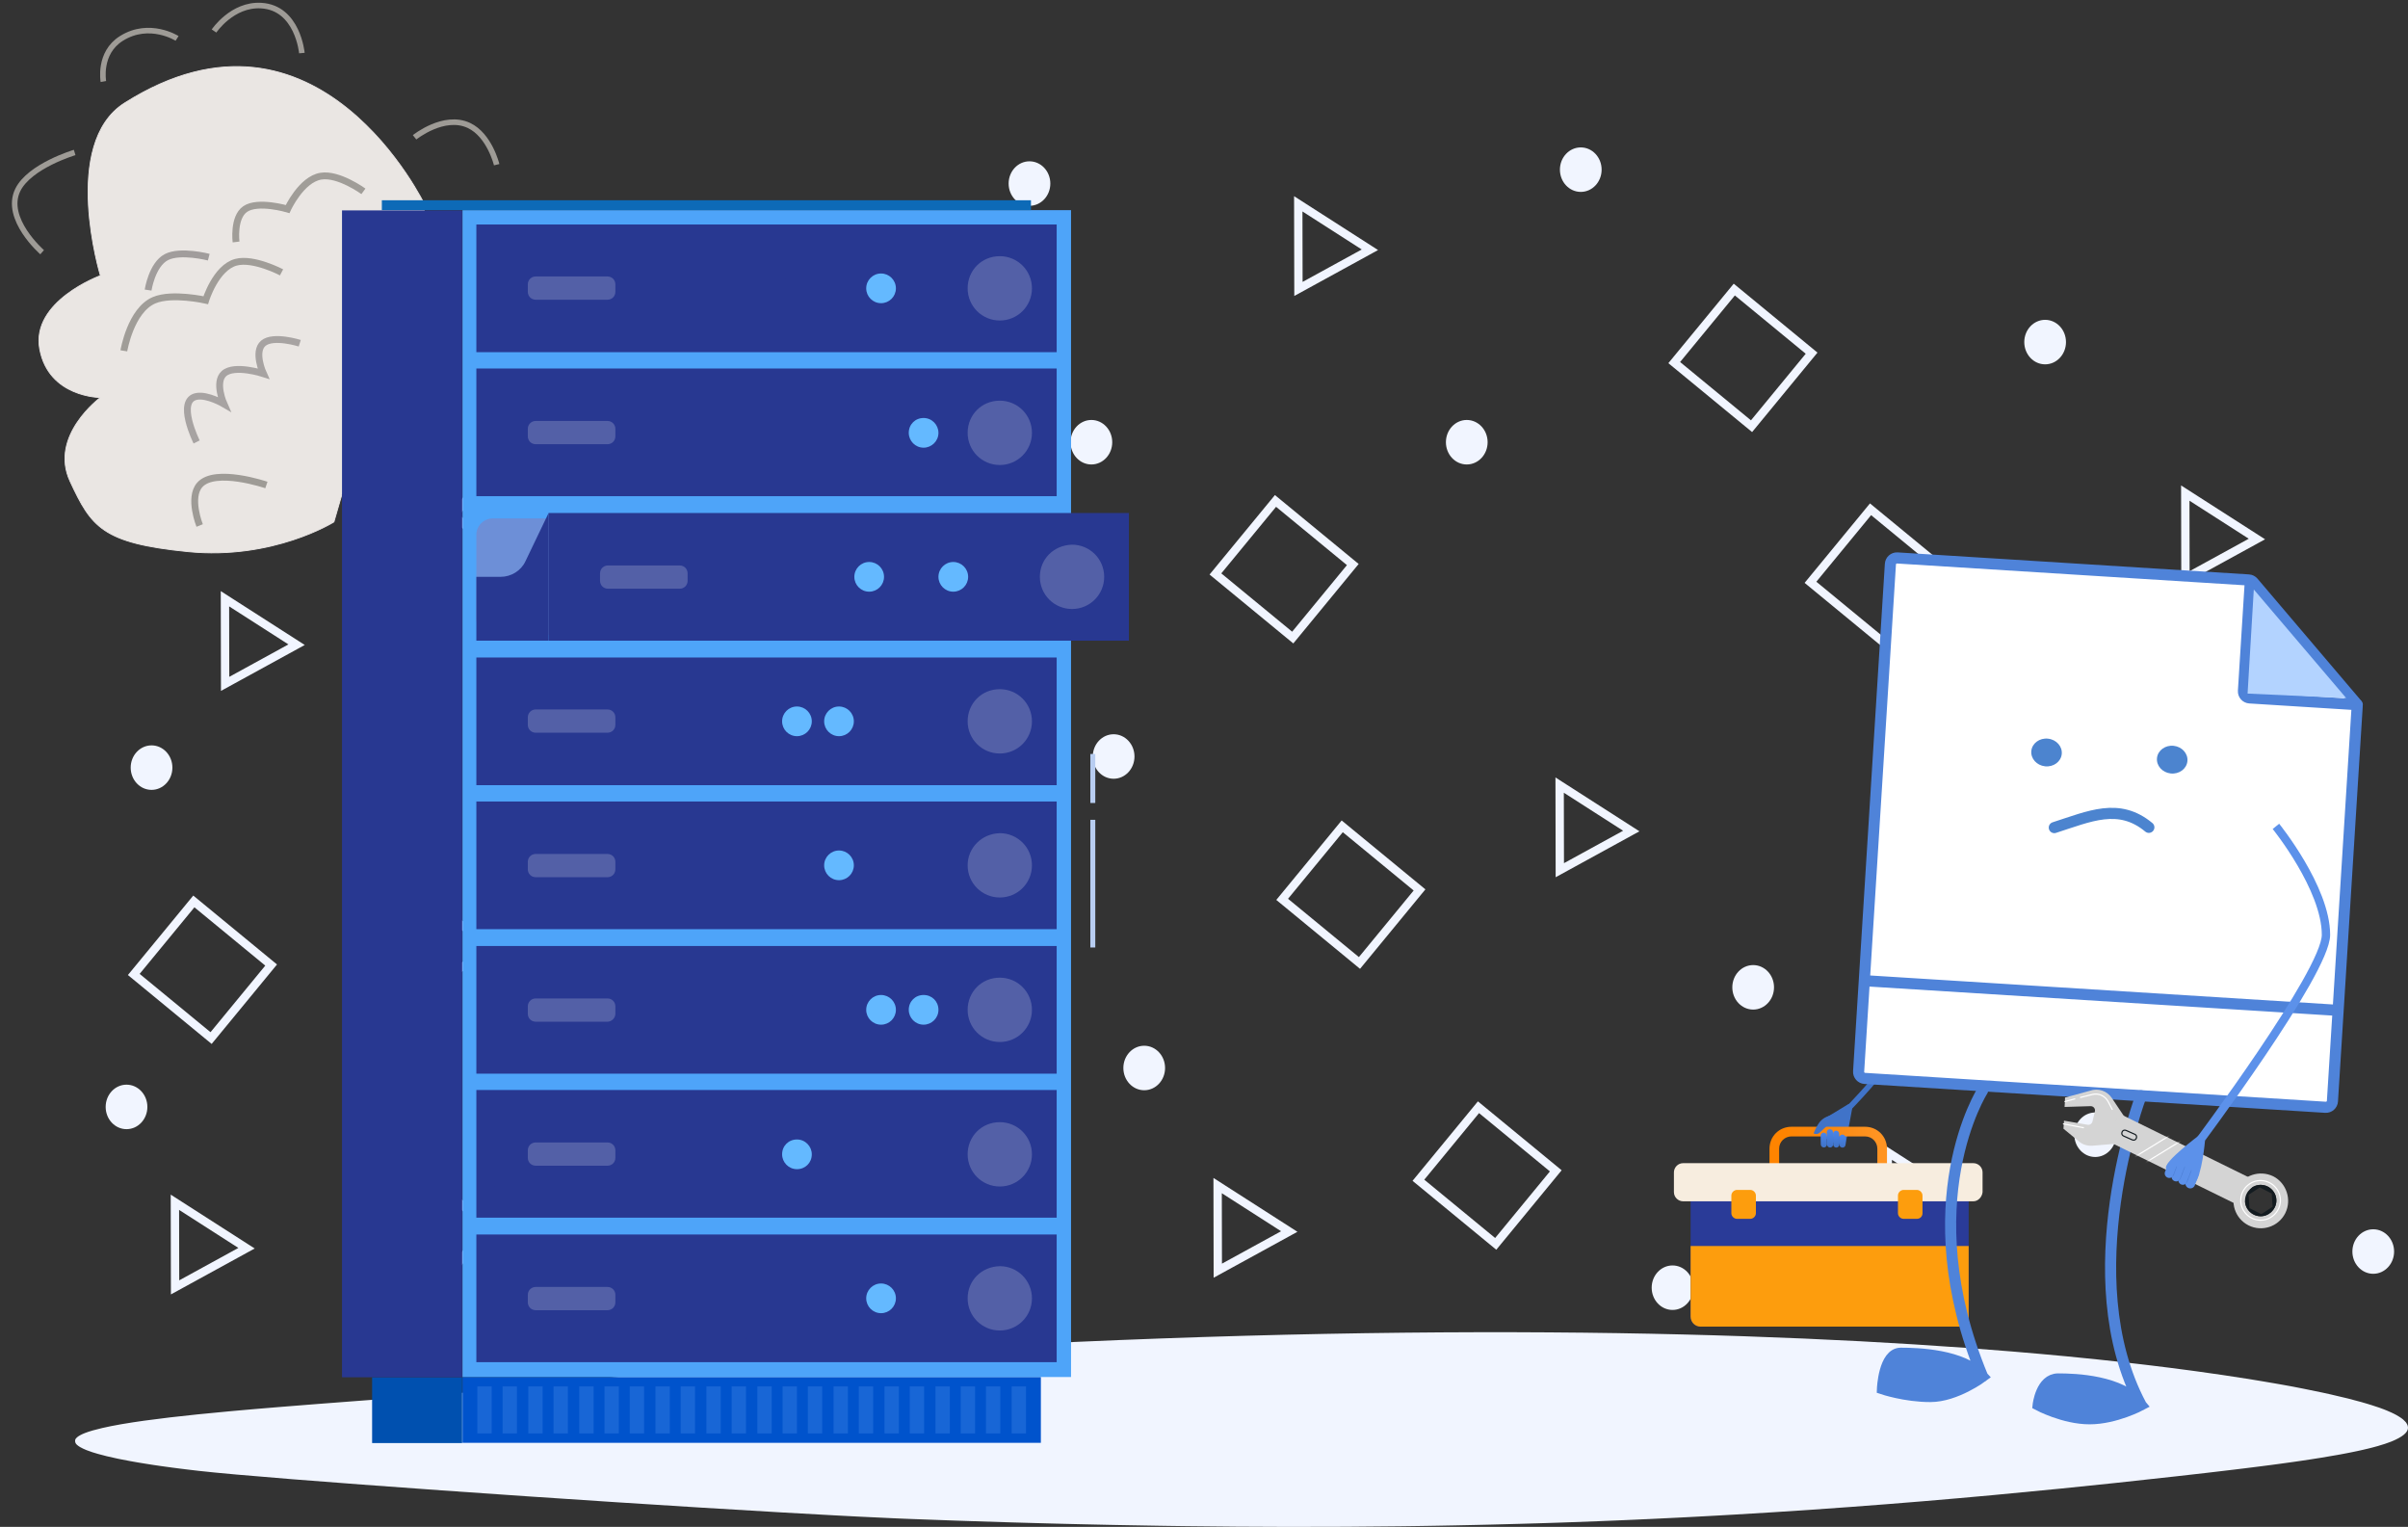 <svg width="866" height="549" viewBox="0 0 866 549" fill="none" xmlns="http://www.w3.org/2000/svg">
<rect x="0" y="0" width="866" height="549" fill="#333333" stroke="none"/>
<rect x="258.713" y="286.115" width="36" height="34" transform="rotate(39.445 258.713 286.115)" stroke="#F1F5FF" stroke-width="3"/>
<rect x="184.713" y="159.115" width="36" height="34" transform="rotate(39.445 184.713 159.115)" stroke="#F1F5FF" stroke-width="3"/>
<rect x="482.713" y="297.111" width="36" height="34" transform="rotate(39.445 482.713 297.111)" stroke="#F1F5FF" stroke-width="3"/>
<rect x="672.713" y="183.115" width="36" height="34" transform="rotate(39.445 672.713 183.115)" stroke="#F1F5FF" stroke-width="3"/>
<rect x="299.713" y="393.115" width="36" height="34" transform="rotate(39.445 299.713 393.115)" stroke="#F1F5FF" stroke-width="3"/>
<rect x="69.713" y="324.115" width="36" height="34" transform="rotate(39.445 69.713 324.115)" stroke="#F1F5FF" stroke-width="3"/>
<rect x="147.713" y="418.115" width="36" height="34" transform="rotate(39.445 147.713 418.115)" stroke="#F1F5FF" stroke-width="3"/>
<rect x="458.713" y="180.115" width="36" height="34" transform="rotate(39.445 458.713 180.115)" stroke="#F1F5FF" stroke-width="3"/>
<rect x="623.713" y="104.115" width="36" height="34" transform="rotate(39.445 623.713 104.115)" stroke="#F1F5FF" stroke-width="3"/>
<rect x="531.713" y="398.111" width="36" height="34" transform="rotate(39.445 531.713 398.111)" stroke="#F1F5FF" stroke-width="3"/>
<path d="M152.965 354.889L152.901 324.285L178.664 340.804L152.965 354.889Z" stroke="#F1F5FF" stroke-width="3"/>
<path d="M256.965 240.889L256.901 210.285L282.664 226.804L256.965 240.889Z" stroke="#F1F5FF" stroke-width="3"/>
<path d="M787.965 361.889L787.901 331.285L813.664 347.804L787.965 361.889Z" stroke="#F1F5FF" stroke-width="3"/>
<path d="M62.965 462.885L62.901 432.282L88.664 448.8L62.965 462.885Z" stroke="#F1F5FF" stroke-width="3"/>
<path d="M80.965 245.889L80.901 215.285L106.664 231.804L80.965 245.889Z" stroke="#F1F5FF" stroke-width="3"/>
<path d="M346.965 330.889L346.901 300.285L372.664 316.804L346.965 330.889Z" stroke="#F1F5FF" stroke-width="3"/>
<path d="M560.965 312.885L560.901 282.282L586.664 298.8L560.965 312.885Z" stroke="#F1F5FF" stroke-width="3"/>
<path d="M437.965 456.885L437.901 426.282L463.664 442.8L437.965 456.885Z" stroke="#F1F5FF" stroke-width="3"/>
<path d="M308.965 122.889L308.901 92.285L334.664 108.804L308.965 122.889Z" stroke="#F1F5FF" stroke-width="3"/>
<path d="M785.965 207.889L785.901 177.285L811.664 193.804L785.965 207.889Z" stroke="#F1F5FF" stroke-width="3"/>
<path d="M466.965 103.889L466.901 73.285L492.664 89.804L466.965 103.889Z" stroke="#F1F5FF" stroke-width="3"/>
<path d="M678.965 444.889L678.901 414.285L704.664 430.804L678.965 444.889Z" stroke="#F1F5FF" stroke-width="3"/>
<ellipse cx="214.5" cy="406.004" rx="7.5" ry="8" fill="#F1F5FF"/>
<ellipse cx="601.5" cy="463" rx="7.5" ry="8" fill="#F1F5FF"/>
<ellipse cx="185.5" cy="268.004" rx="7.5" ry="8" fill="#F1F5FF"/>
<ellipse cx="753.5" cy="234.004" rx="7.5" ry="8" fill="#F1F5FF"/>
<ellipse cx="527.5" cy="159.004" rx="7.5" ry="8" fill="#F1F5FF"/>
<ellipse cx="735.5" cy="123" rx="7.5" ry="8" fill="#F1F5FF"/>
<ellipse cx="853.5" cy="450" rx="7.5" ry="8" fill="#F1F5FF"/>
<ellipse cx="568.5" cy="61" rx="7.5" ry="8" fill="#F1F5FF"/>
<ellipse cx="411.5" cy="384.004" rx="7.5" ry="8" fill="#F1F5FF"/>
<ellipse cx="630.5" cy="355" rx="7.5" ry="8" fill="#F1F5FF"/>
<path d="M377.736 66C377.736 70.418 374.378 74 370.236 74C366.094 74 362.736 70.418 362.736 66C362.736 61.582 366.094 58 370.236 58C374.378 58 377.736 61.582 377.736 66Z" fill="#F1F5FF"/>
<ellipse cx="828.5" cy="273.004" rx="7.5" ry="8" fill="#F1F5FF"/>
<ellipse cx="400.5" cy="272.004" rx="7.5" ry="8" fill="#F1F5FF"/>
<ellipse cx="250.5" cy="483.004" rx="7.5" ry="8" fill="#F1F5FF"/>
<ellipse cx="753.5" cy="408.004" rx="7.5" ry="8" fill="#F1F5FF"/>
<ellipse cx="392.5" cy="159.004" rx="7.5" ry="8" fill="#F1F5FF"/>
<ellipse cx="54.5" cy="276.004" rx="7.5" ry="8" fill="#F1F5FF"/>
<ellipse cx="45.5" cy="398" rx="7.5" ry="8" fill="#F1F5FF"/>
<ellipse cx="229.5" cy="135.004" rx="7.5" ry="8" fill="#F1F5FF"/>
<path d="M865.998 513.299C866.065 514.996 864.038 516.687 859.961 518.337C858.601 518.878 856.97 519.418 855.102 519.949C854.558 520.101 854.014 520.253 853.434 520.403C852.963 520.527 852.473 520.651 851.984 520.773L851.567 520.874C851.041 521.001 850.515 521.128 849.953 521.254L849.681 521.316C849.137 521.44 848.575 521.564 848.013 521.686L847.252 521.847C846.744 521.956 846.218 522.064 845.674 522.172C845.13 522.28 844.532 522.4 843.952 522.513C843.734 522.554 843.535 522.595 843.317 522.634L841.776 522.926L840.525 523.15C838.604 523.497 836.591 523.839 834.488 524.176C833.636 524.314 832.766 524.452 831.877 524.588C831.678 524.622 831.46 524.656 831.243 524.689C830.227 524.845 829.194 525.001 828.142 525.156C827.29 525.282 826.438 525.407 825.55 525.533L823.247 525.86L822.74 525.929C821.942 526.042 821.108 526.156 820.292 526.269C819.277 526.409 818.243 526.545 817.21 526.683C816.992 526.711 816.793 526.739 816.575 526.766C815.397 526.923 814.182 527.079 812.949 527.233C812.224 527.325 811.499 527.41 810.755 527.509C809.45 527.677 808.108 527.843 806.749 528.01C805.389 528.176 804.156 528.326 802.832 528.484L802.397 528.535C801.092 528.692 799.786 528.848 798.445 529.004C798.064 529.051 797.647 529.099 797.248 529.145C796.034 529.288 794.801 529.432 793.622 529.573C790.069 529.984 786.485 530.391 782.871 530.794C775.522 531.619 768.022 532.438 760.371 533.251C754.007 533.923 747.553 534.592 740.972 535.248C709.389 538.413 675.195 541.365 638.01 543.718C633.387 544.01 628.727 544.294 624.013 544.565L618.846 544.86L617.958 544.91C616.145 545.009 614.332 545.106 612.609 545.202C610.887 545.297 608.983 545.398 607.17 545.492L604.668 545.619C601.042 545.803 597.416 545.98 593.79 546.15C591.814 546.242 589.837 546.327 587.843 546.417C585.849 546.507 584.217 546.578 582.313 546.656L580.047 546.75C578.361 546.82 576.657 546.888 574.953 546.955C571.665 547.085 568.353 547.208 565.017 547.324L561.173 547.459L558.998 547.531L555.372 547.646L552.253 547.744H552.145C550.102 547.806 548.053 547.865 545.998 547.921C542.753 548.013 539.508 548.098 536.244 548.179C534.087 548.232 531.929 548.281 529.754 548.329C527.578 548.377 525.656 548.418 523.589 548.46L523.1 548.469C520.96 548.511 518.803 548.552 516.645 548.589L513.346 548.644L510.01 548.695C509.013 548.711 507.997 548.725 507 548.738L503.374 548.787C490.525 548.946 477.58 549.018 464.63 549.001H462.309C450.576 548.979 438.864 548.893 427.227 548.745L424.67 548.711L420.265 548.651L416.838 548.598C411.997 548.524 407.193 548.439 402.334 548.343C401.264 548.324 400.212 548.303 399.161 548.28C395.934 548.214 392.688 548.144 389.479 548.069C387.322 548.02 385.182 547.968 383.043 547.915L379.834 547.834L376.625 547.751C372.364 547.639 368.122 547.519 363.934 547.397C359.026 547.252 354.143 547.098 349.284 546.935L343.99 546.758C338.551 546.569 333.112 546.369 327.673 546.162L324.718 546.046L322.343 545.945L320.747 545.874C317.23 545.718 313.495 545.536 309.289 545.331L307.186 545.225C304.666 545.096 302.037 544.959 299.335 544.814C293.661 544.51 287.587 544.174 281.205 543.808C208.684 539.644 97.618 531.829 71.546 528.866C70.223 528.715 68.935 528.563 67.648 528.409C66.651 528.289 65.654 528.167 64.693 528.043C63.732 527.919 62.88 527.82 62.082 527.705C61.284 527.59 60.577 527.505 59.852 527.403C59.127 527.3 58.474 527.214 57.803 527.118L57.658 527.097C56.843 526.978 56.027 526.86 55.229 526.743C54.431 526.626 53.706 526.513 52.981 526.389C52.618 526.334 52.274 526.278 51.929 526.221C51.119 526.09 50.322 525.959 49.536 525.828C48.702 525.683 47.868 525.538 47.052 525.392C45.638 525.135 44.278 524.877 43.009 524.615L42.03 524.412C39.464 523.876 37.2 523.328 35.249 522.768C34.542 522.574 33.908 522.377 33.291 522.181C32.512 521.928 31.805 521.673 31.152 521.418C31.025 521.367 30.898 521.318 30.789 521.266C30.463 521.134 30.155 520.999 29.883 520.865C29.466 520.677 29.103 520.49 28.795 520.301C28.795 520.255 28.632 520.209 28.577 520.163C28.414 520.065 28.269 519.968 28.142 519.869C28.015 519.77 27.834 519.634 27.707 519.515C27.707 519.474 27.616 519.436 27.58 519.397C27.471 519.296 27.399 519.195 27.308 519.096C27.318 519.088 27.318 519.079 27.308 519.071C27.218 518.951 27.145 518.832 27.109 518.717C27.1 518.706 27.1 518.695 27.109 518.684C27.109 518.559 27.073 518.433 27 518.307C27 518.001 27 517.697 27.199 517.392C27.199 517.272 27.363 517.152 27.471 517.039C27.689 516.802 27.979 516.565 28.342 516.331C28.523 516.211 28.722 516.09 28.958 515.977C29.393 515.741 29.919 515.503 30.535 515.261C32.136 514.642 34.227 514.035 36.79 513.448C38.707 513.003 40.88 512.57 43.299 512.149C43.48 512.114 43.698 512.077 43.916 512.041C53.688 510.363 66.977 508.873 81.989 507.493L84.564 507.258L86.848 507.057C88.661 506.903 90.311 506.752 92.07 506.6L92.396 506.572C95.2 506.336 98.047 506.1 100.935 505.864C105.377 505.502 109.892 505.146 114.443 504.792L114.896 504.757C118.794 504.456 122.728 504.157 126.644 503.86L132.555 503.414C136.743 503.099 140.931 502.785 145.046 502.47L149.833 502.104C151.646 501.969 153.314 501.835 155.036 501.7C170.489 500.476 184.952 499.137 198.295 497.695C200.809 497.426 203.311 497.156 205.801 496.883C206.98 496.753 208.158 496.623 209.318 496.492C225.871 494.653 241.264 492.792 258.397 491.035C262.483 490.617 266.665 490.204 270.943 489.797C274.569 489.459 278.196 489.127 282.075 488.801C286.336 488.407 290.742 488.033 295.401 487.68C301.837 487.191 308.618 486.723 315.87 486.275C317.683 486.164 319.496 486.056 321.182 485.95C501.96 474.982 635.018 478.566 723.784 485.95C730.517 486.513 736.995 487.09 743.22 487.68C746.991 488.033 750.635 488.403 754.098 488.775C754.497 488.814 754.86 488.854 755.24 488.897C757.73 489.155 760.148 489.415 762.492 489.677L764.577 489.91C765.611 490.027 766.644 490.144 767.66 490.264C768.675 490.384 770.143 490.552 771.376 490.697L773.679 490.973C778.628 491.568 783.342 492.171 787.839 492.778C788.745 492.898 789.652 493.02 790.522 493.142C796.722 493.991 802.488 494.849 807.836 495.702L810.103 496.066C810.864 496.184 811.607 496.306 812.333 496.432L814.49 496.795C815.215 496.917 815.922 497.037 816.611 497.158L818.678 497.511C819.385 497.632 820.056 497.752 820.691 497.865L822.667 498.219C823.32 498.337 823.954 498.458 824.589 498.573L826.402 498.927L828.215 499.28C830.632 499.752 832.886 500.213 834.977 500.664C836.029 500.894 837.081 501.122 838.078 501.346C842.592 502.358 846.454 503.326 849.609 504.226C849.617 504.23 849.617 504.235 849.609 504.239C849.917 504.325 850.207 504.416 850.497 504.495C850.787 504.575 851.095 504.672 851.385 504.757C851.675 504.842 851.839 504.89 852.038 504.957C852.365 505.056 852.691 505.155 852.999 505.256C853.307 505.357 853.67 505.472 853.978 505.579C854.576 505.778 855.156 505.976 855.791 506.176C856.262 506.344 856.716 506.512 857.151 506.682C857.151 506.713 857.332 506.743 857.405 506.775C857.477 506.807 857.532 506.828 857.604 506.855C857.858 506.954 858.112 507.053 858.347 507.154C859 507.417 859.599 507.685 860.161 507.948C860.469 508.093 860.777 508.236 861.049 508.381L861.212 508.463C861.49 508.598 861.744 508.735 861.974 508.871C862.3 509.048 862.608 509.238 862.88 509.42C863.116 509.558 863.315 509.698 863.515 509.837C863.515 509.857 863.515 509.878 863.605 509.899C863.732 509.991 863.859 510.076 863.968 510.179C864.077 510.281 864.167 510.334 864.258 510.41C864.584 510.692 864.874 510.971 865.11 511.252L865.273 511.443L865.491 511.764C865.491 511.882 865.636 512.001 865.69 512.117C865.69 512.209 865.781 512.294 865.817 512.392C865.817 512.526 865.908 512.662 865.926 512.797C865.944 512.931 865.998 513.142 865.998 513.299Z" fill="#F1F5FF"/>
<path d="M656 402.625L664.861 397.249L666.002 397.625L663.502 411.125C663.502 411.125 653.002 411.631 656 402.625Z" fill="#4073C8" stroke="#4073C8" stroke-width="0.558"/>
<path d="M670.744 435.093H644.256C639.841 435.093 636.372 431.624 636.372 427.209V413.019C636.372 408.604 639.841 405.135 644.256 405.135H670.744C675.159 405.135 678.628 408.604 678.628 413.019V427.367C678.628 431.624 675.159 435.093 670.744 435.093ZM644.256 408.604C641.891 408.604 639.841 410.496 639.841 413.019V427.367C639.841 429.732 641.733 431.782 644.256 431.782H670.744C673.109 431.782 675.159 429.89 675.159 427.367V413.019C675.159 410.654 673.267 408.604 670.744 408.604H644.256Z" fill="url(#paint0_linear_27_754)"/>
<path d="M708 428.004V473.392C708 475.433 706.42 477.004 704.367 477.004H611.633C609.58 477.004 608 475.433 608 473.392V428.004H708Z" fill="#2A3B98"/>
<path d="M609 432.128L707 432.127" stroke="#2A3B98" stroke-width="0.5" stroke-miterlimit="10" stroke-linecap="round"/>
<path d="M709.689 431.939H605.311C603.577 431.939 602 430.52 602 428.628V421.533C602 419.799 603.419 418.222 605.311 418.222H709.689C711.423 418.222 713 419.641 713 421.533V428.628C712.842 430.363 711.423 431.939 709.689 431.939Z" fill="#F7EDDF"/>
<path d="M629.435 438.246H624.705C623.601 438.246 622.655 437.3 622.655 436.196V429.89C622.655 428.786 623.601 427.84 624.705 427.84H629.435C630.539 427.84 631.485 428.786 631.485 429.89V436.196C631.485 437.3 630.539 438.246 629.435 438.246Z" fill="#FD9D0D"/>
<path d="M689.35 438.246H684.62C683.516 438.246 682.57 437.3 682.57 436.196V429.89C682.57 428.786 683.516 427.84 684.62 427.84H689.35C690.453 427.84 691.399 428.786 691.399 429.89V436.196C691.399 437.3 690.611 438.246 689.35 438.246Z" fill="#FD9D0D"/>
<path d="M708 448.004V473.319C708 475.402 706.42 477.004 704.367 477.004H611.633C609.58 477.004 608 475.402 608 473.319V448.004H708Z" fill="#FD9D0D"/>
<path d="M700.986 303.821C699.4 349.884 693.174 369.374 664 399.339" stroke="#4073C8" stroke-width="2"/>
<path d="M682.357 200.616L808.701 208.53C809.341 208.57 809.936 208.869 810.351 209.357L847.139 252.636C847.534 253.101 847.734 253.702 847.696 254.311L840.87 363.283L838.826 395.92C838.744 397.221 837.624 398.209 836.323 398.128L670.635 387.75C669.335 387.668 668.346 386.548 668.428 385.247L670.472 352.61L679.854 202.824C679.936 201.523 681.056 200.535 682.357 200.616Z" fill="white"/>
<path d="M670.472 352.61L668.428 385.247C668.346 386.548 669.335 387.668 670.635 387.75L836.323 398.128C837.624 398.209 838.744 397.221 838.826 395.92L840.87 363.283M670.472 352.61L679.854 202.824C679.936 201.523 681.056 200.535 682.357 200.616L808.701 208.53C809.341 208.57 809.936 208.869 810.351 209.357L847.139 252.636C847.534 253.101 847.734 253.702 847.696 254.311L840.87 363.283M670.472 352.61L840.87 363.283" stroke="#4F83D9" stroke-width="4" stroke-linecap="round"/>
<path d="M809.298 208.949L806.825 248.433C806.743 249.734 807.731 250.854 809.032 250.935L847.755 253.361" stroke="#4F83D9" stroke-width="4" stroke-linecap="round"/>
<path d="M810.544 211.949L843.775 250.999L808.309 249.382L810.544 211.949Z" fill="#B3D3FF"/>
<path d="M738.8 297.565C751.5 293.504 762 288.504 772.8 297.472" stroke="#4C84CF" stroke-width="4" stroke-linecap="round"/>
<ellipse cx="781.196" cy="273.133" rx="5.5" ry="5" transform="rotate(6.171 781.196 273.133)" fill="#4C84CF"/>
<ellipse cx="736.005" cy="270.562" rx="5.5" ry="5" transform="rotate(6.171 736.005 270.562)" fill="#4C84CF"/>
<path d="M740.194 495.813C734.028 495.813 733 505.171 733 505.171C733 505.171 742.25 510.125 751.5 510.125C760.75 510.125 770 505.171 770 505.171C762.775 496.357 746.361 495.813 740.194 495.813Z" fill="#4F83D9"/>
<path d="M770 394C770 394 745.333 458.933 770 505.171M770 505.171C762.775 496.357 746.361 495.813 740.194 495.813C734.028 495.813 733 505.171 733 505.171C733 505.171 742.25 510.125 751.5 510.125C760.75 510.125 770 505.171 770 505.171Z" stroke="#4F83D9" stroke-width="4" stroke-linecap="round"/>
<path d="M683.592 486.572C677.507 486.572 677 499.361 677 499.361C677 499.361 685.113 502.125 694.239 502.125C703.366 502.125 713 494.934 713 494.934C705.872 487.058 689.676 486.572 683.592 486.572Z" fill="#4F83D9"/>
<path d="M713 392.125C713 392.125 687.141 432.477 713 494.934M713 494.934C705.872 487.058 689.676 486.572 683.592 486.572C677.507 486.572 677 499.361 677 499.361C677 499.361 685.113 502.125 694.239 502.125C703.366 502.125 713 494.934 713 494.934Z" stroke="#4F83D9" stroke-width="4" stroke-linecap="round"/>
<path d="M765.287 403.466L761.069 411.227L752.509 411.954C750.754 412.068 748.985 411.582 747.636 410.391L742.086 405.838C742.111 405.005 742.225 404.008 742.29 402.943L750.767 404.414C751.58 404.556 752.33 404.028 752.519 403.283L753.396 399.607C753.626 398.63 752.886 397.724 751.869 397.727L742.488 398.012C742.573 396.831 742.659 395.65 742.656 394.632L751.635 392.184C754.568 391.138 757.787 392.235 759.494 394.804L765.287 403.466Z" fill="#D4D4D4"/>
<path d="M821.871 436.199C819.406 441.094 813.512 443.002 808.665 440.605C803.769 438.14 801.862 432.246 804.259 427.399C806.723 422.503 812.617 420.596 817.533 422.944C822.312 425.389 824.268 431.351 821.871 436.199ZM818.664 431.933C818.84 428.853 816.436 426.163 813.288 426.035C810.208 425.86 807.518 428.264 807.39 431.412C807.214 434.491 809.618 437.182 812.766 437.309C815.798 437.417 818.488 435.013 818.664 431.933Z" fill="#D4D4D4"/>
<path d="M806.229 433.961L757.454 410.002L762.227 400.423L811.051 424.451L806.229 433.961Z" fill="#D4D4D4"/>
<path d="M766.814 409.832L763.704 408.455C763.143 408.238 762.896 407.597 763.181 406.988C763.398 406.428 764.039 406.18 764.647 406.465L767.758 407.843C768.318 408.06 768.566 408.701 768.281 409.309C768.064 409.87 767.423 410.117 766.814 409.832Z" stroke="#131B20" stroke-width="0.417" stroke-miterlimit="10" stroke-linecap="round"/>
<path d="M748.228 394.583L752.478 393.526C754.73 392.96 757.116 394.032 758.187 396.132L759.622 398.894" stroke="white" stroke-width="0.417" stroke-miterlimit="10" stroke-linecap="round"/>
<mask id="mask0_27_754" style="mask-type:luminance" maskUnits="userSpaceOnUse" x="757" y="400" width="55" height="34">
<path d="M806.298 433.913L757.474 409.886L762.227 400.423L811.003 424.382L806.298 433.913Z" fill="white"/>
</mask>
<g mask="url(#mask0_27_754)">
<path d="M764.638 417.888C764.89 417.812 786.538 404.404 786.538 404.404" stroke="white" stroke-width="0.417" stroke-miterlimit="10" stroke-linecap="round"/>
</g>
<mask id="mask1_27_754" style="mask-type:luminance" maskUnits="userSpaceOnUse" x="757" y="400" width="55" height="34">
<path d="M806.298 433.913L757.474 409.886L762.227 400.423L811.003 424.382L806.298 433.913Z" fill="white"/>
</mask>
<g mask="url(#mask1_27_754)">
<path d="M767.731 420.399C767.984 420.323 789.631 406.915 789.631 406.915" stroke="white" stroke-width="0.417" stroke-miterlimit="10" stroke-linecap="round"/>
</g>
<path d="M805.86 431.266C805.659 435.178 808.728 438.522 812.64 438.723C816.553 438.924 819.897 435.856 820.098 431.943C820.299 428.03 817.231 424.686 813.318 424.485C809.405 424.285 806.061 427.353 805.86 431.266Z" stroke="white" stroke-width="0.417" stroke-miterlimit="10" stroke-linecap="round"/>
<path d="M818.664 431.933C818.488 435.013 815.846 437.485 812.766 437.309C809.686 437.134 807.214 434.491 807.39 431.412C807.566 428.332 810.208 425.86 813.288 426.035C816.368 426.211 818.792 428.785 818.664 431.933ZM817.304 433.91L816.997 429.132L812.71 426.952L808.662 429.599L808.969 434.377L813.256 436.557L817.304 433.91Z" fill="#131B20"/>
<path d="M746.16 395.121L742.646 396.066" stroke="white" stroke-width="0.417" stroke-miterlimit="10" stroke-linecap="round"/>
<path d="M742.089 404.104L749.269 405.47" stroke="white" stroke-width="0.417" stroke-miterlimit="10" stroke-linecap="round"/>
<path d="M818.5 297.125C818.5 297.125 836.5 319.351 836.5 336.125C836.5 349.625 790 411.625 790 411.625" stroke="#5C91EA" stroke-width="3"/>
<path d="M779 420.125C777.934 417.815 791 408.125 791 408.125L793 410.125C793 410.125 791.963 422.448 789.259 425.573C787.301 427.836 780.066 422.436 779 420.125Z" fill="#5C91EA"/>
<path d="M787.634 420.766L790.917 422.008L789.344 426.165C789.001 427.072 787.988 427.529 787.081 427.186C786.175 426.843 785.718 425.829 786.061 424.923L787.634 420.766Z" fill="#5C91EA"/>
<mask id="path-79-inside-1_27_754" fill="white">
<path d="M785.154 419.526L788.169 420.666L786.545 424.958C786.23 425.791 785.299 426.21 784.467 425.895C783.634 425.58 783.215 424.65 783.53 423.817L785.154 419.526Z"/>
</mask>
<path d="M785.154 419.526L788.169 420.666L786.545 424.958C786.23 425.791 785.299 426.21 784.467 425.895C783.634 425.58 783.215 424.65 783.53 423.817L785.154 419.526Z" fill="#5C91EA"/>
<path d="M785.154 419.526L788.169 420.666L785.154 419.526ZM785.974 426.465L782.959 425.325L785.974 426.465ZM782.959 425.325L785.154 419.526L782.959 425.325ZM788.285 420.71L786.705 424.886C786.365 425.782 785.363 426.234 784.467 425.895C785.235 426.186 786.114 425.747 786.429 424.914L788.053 420.623L788.285 420.71Z" fill="#4072C6" mask="url(#path-79-inside-1_27_754)"/>
<mask id="path-81-inside-2_27_754" fill="white">
<path d="M782.674 418.286L785.786 419.463L784.18 423.706C783.855 424.566 782.895 424.999 782.035 424.673C781.176 424.348 780.743 423.388 781.068 422.529L782.674 418.286Z"/>
</mask>
<path d="M782.674 418.286L785.786 419.463L784.18 423.706C783.855 424.566 782.895 424.999 782.035 424.673C781.176 424.348 780.743 423.388 781.068 422.529L782.674 418.286Z" fill="#5C91EA"/>
<path d="M782.674 418.286L785.786 419.463L782.674 418.286ZM783.591 425.262L780.479 424.085L783.591 425.262ZM780.479 424.085L782.674 418.286L780.479 424.085ZM785.902 419.507L784.34 423.634C783.991 424.557 782.959 425.023 782.035 424.673C782.831 424.974 783.739 424.522 784.064 423.662L785.67 419.419L785.902 419.507Z" fill="#4072C6" mask="url(#path-81-inside-2_27_754)"/>
<mask id="path-83-inside-3_27_754" fill="white">
<path d="M779.77 418.274L782.846 419.438L781.694 422.484C781.372 423.333 780.423 423.761 779.573 423.44C778.724 423.118 778.296 422.169 778.617 421.319L779.77 418.274Z"/>
</mask>
<path d="M779.77 418.274L782.846 419.438L781.694 422.484C781.372 423.333 780.423 423.761 779.573 423.44C778.724 423.118 778.296 422.169 778.617 421.319L779.77 418.274Z" fill="#5C91EA"/>
<path d="M779.77 418.274L782.846 419.438L779.77 418.274ZM781.111 424.022L778.035 422.858L781.111 424.022ZM778.035 422.858L779.77 418.274L778.035 422.858ZM782.962 419.482L781.853 422.412C781.508 423.325 780.487 423.785 779.573 423.44C780.359 423.737 781.256 423.289 781.578 422.44L782.73 419.394L782.962 419.482Z" fill="#4072C6" mask="url(#path-83-inside-3_27_754)"/>
<path d="M654.528 403.313C656.982 400.425 661.5 400.625 661.5 400.625L654.376 407.278C653.79 407.824 652.914 407.92 652.224 407.513C652.224 407.513 653.327 404.727 654.528 403.313Z" fill="#4073C8"/>
<path d="M663.738 411.502C663.748 412.118 663.257 412.626 662.641 412.636C662.026 412.647 661.518 412.156 661.507 411.54L661.465 409.073C661.455 408.457 661.946 407.95 662.562 407.939C663.178 407.929 663.685 408.419 663.696 409.035L663.738 411.502Z" fill="url(#paint1_linear_27_754)"/>
<path d="M661.507 411.485C661.518 412.101 661.027 412.609 660.411 412.619C659.795 412.63 659.287 412.139 659.277 411.523L659.211 407.676C659.201 407.06 659.692 406.552 660.308 406.541C660.924 406.531 661.431 407.022 661.442 407.638L661.507 411.485Z" fill="url(#paint2_linear_27_754)"/>
<path d="M659.277 411.468C659.287 412.084 658.797 412.592 658.181 412.602C657.565 412.613 657.057 412.122 657.046 411.506L656.972 407.14C656.961 406.524 657.452 406.016 658.068 406.005C658.684 405.995 659.192 406.486 659.203 407.102L659.277 411.468Z" fill="url(#paint3_linear_27_754)"/>
<path d="M657.045 411.45C657.056 412.066 656.565 412.574 655.949 412.585C655.333 412.595 654.825 412.104 654.815 411.488L654.762 408.381C654.751 407.765 655.242 407.257 655.858 407.247C656.474 407.236 656.982 407.727 656.993 408.343L657.045 411.45Z" fill="url(#paint4_linear_27_754)"/>
<path d="M44.834 37.023C114.5 -6.997 153 74.104 153 74.104L120.091 187.666C120.091 187.666 98.261 201.418 67.509 198.343C36.757 195.268 32.838 189.492 25.201 173.058C17.565 156.624 36.108 142.929 36.108 142.929C36.108 142.929 17.568 142.929 14.295 125.583C11.021 108.236 36.108 99.106 36.108 99.106C36.108 99.106 21.718 51.629 44.834 37.023Z" fill="#EAE6E3" stroke="#EAE6E5" stroke-width="0.308"/>
<path d="M130.703 68.8C130.703 68.8 121.804 62.312 115.433 63.338C108.311 64.485 103.436 75.171 103.436 75.171C103.436 75.171 92.761 71.999 88.166 75.171C83.788 78.194 84.894 87.004 84.894 87.004" stroke="#A09D98" stroke-width="2.46"/>
<path d="M75.078 92.466C75.078 92.466 64.854 89.814 59.808 92.466C54.648 95.178 53.264 104.299 53.264 104.299" stroke="#A19D9C" stroke-width="2.46"/>
<path d="M101.255 97.927C101.255 97.927 91.196 92.615 84.894 94.286C77.576 96.227 73.987 107.939 73.987 107.939C73.987 107.939 61.903 105.205 55.446 107.939C46.953 111.536 44.539 126.144 44.539 126.144" stroke="#A09D98" stroke-width="2.46"/>
<path d="M107.799 123.413C107.799 123.413 98.325 120.397 94.711 123.413C91.096 126.429 94.711 134.336 94.711 134.336C94.711 134.336 84.287 130.94 80.532 134.336C77.065 137.47 80.532 145.258 80.532 145.258C80.532 145.258 74.66 141.796 70.716 142.528C63.231 143.916 70.716 158.912 70.716 158.912" stroke="#A7A3A2" stroke-width="2.46"/>
<path d="M95.801 174.386C95.801 174.386 77.317 168.061 71.806 174.386C67.797 178.985 71.806 188.949 71.806 188.949" stroke="#9E9B96" stroke-width="2.46"/>
<path d="M166.332 495.115H374.329V518.779H166.332V495.115Z" fill="#0053CC"/>
<g opacity="0.2">
<path d="M363.831 498.495H368.991V515.398H363.831V498.495Z" fill="#7AB2FF"/>
<path d="M354.579 498.495H359.739V515.398H354.579V498.495Z" fill="#7AB2FF"/>
<path d="M345.505 498.495H350.665V515.398H345.505V498.495Z" fill="#7AB2FF"/>
<path d="M336.43 498.495H341.59V515.398H336.43V498.495Z" fill="#7AB2FF"/>
<path d="M327.179 498.495H332.339V515.398H327.179V498.495Z" fill="#7AB2FF"/>
<path d="M318.104 498.495H323.264V515.398H318.104V498.495Z" fill="#7AB2FF"/>
<path d="M308.852 498.495H314.012V515.398H308.852V498.495Z" fill="#7AB2FF"/>
<path d="M299.778 498.495H304.938V515.398H299.778V498.495Z" fill="#7AB2FF"/>
<path d="M290.525 498.495H295.685V515.398H290.525V498.495Z" fill="#7AB2FF"/>
<path d="M281.451 498.495H286.611V515.398H281.451V498.495Z" fill="#7AB2FF"/>
<path d="M272.377 498.495H277.537V515.398H272.377V498.495Z" fill="#7AB2FF"/>
<path d="M263.125 498.495H268.285V515.398H263.125V498.495Z" fill="#7AB2FF"/>
<path d="M254.051 498.495H259.21V515.398H254.051V498.495Z" fill="#7AB2FF"/>
<path d="M244.798 498.495H249.958V515.398H244.798V498.495Z" fill="#7AB2FF"/>
<path d="M235.724 498.495H240.884V515.398H235.724V498.495Z" fill="#7AB2FF"/>
<path d="M226.471 498.495H231.631V515.398H226.471V498.495Z" fill="#7AB2FF"/>
<path d="M217.397 498.495H222.557V515.398H217.397V498.495Z" fill="#7AB2FF"/>
<path d="M208.323 498.495H213.483V515.398H208.323V498.495Z" fill="#7AB2FF"/>
<path d="M199.071 498.495H204.231V515.398H199.071V498.495Z" fill="#7AB2FF"/>
<path d="M189.997 498.495H195.157V515.398H189.997V498.495Z" fill="#7AB2FF"/>
<path d="M180.744 498.495H185.904V515.398H180.744V498.495Z" fill="#7AB2FF"/>
<path d="M171.67 498.495H176.83V515.398H171.67V498.495Z" fill="#7AB2FF"/>
</g>
<path d="M166.208 518.862H133.826V495.197H166.208V518.862Z" fill="#0050AF"/>
<path d="M166.332 75.562H385.183V495.115H166.332V75.562Z" fill="#4EA4F9"/>
<path d="M137.33 72.003H370.771V75.562H137.33V72.003Z" fill="#0D6AB7"/>
<path d="M392.122 271.104H393.901V288.719H392.122V271.104Z" fill="#B8CDF1"/>
<path d="M392.122 294.769H393.901V340.674H392.122V294.769Z" fill="#B8CDF1"/>
<path d="M166.236 495.205H123L123 75.652H166.236L166.236 495.205Z" fill="#283891"/>
<path opacity="0.6" d="M177.186 228.224H374.33C377.532 228.224 380.201 225.555 380.201 222.352V192.282C380.201 189.08 377.532 186.411 374.33 186.411H177.186C173.983 186.411 171.314 189.08 171.314 192.282V222.352C171.314 225.555 173.983 228.224 177.186 228.224Z" fill="#8281C0"/>
<path d="M188.929 201.891L197.292 184.454V230.359H188.573H186.26H171.314V207.406H180.033C183.769 207.406 187.328 205.271 188.929 201.891Z" fill="#283891"/>
<path d="M171.315 80.722H380.023V126.627H171.315V80.722Z" fill="#283891"/>
<path d="M171.315 443.872H380.023V489.777H171.315V443.872Z" fill="#283891"/>
<path d="M171.315 391.917H380.023V437.822H171.315V391.917Z" fill="#283891"/>
<path d="M171.315 340.14H380.023V386.045H171.315V340.14Z" fill="#283891"/>
<path d="M171.315 288.185H380.023V334.09H171.315V288.185Z" fill="#283891"/>
<path d="M171.315 236.408H380.023V282.314H171.315V236.408Z" fill="#283891"/>
<path d="M197.291 184.454H406V230.359H197.291V184.454Z" fill="#283891"/>
<path d="M171.315 132.499H380.023V178.404H171.315V132.499Z" fill="#283891"/>
<path d="M184.303 120.044H263.658C267.395 120.044 270.419 117.019 270.419 113.283V93.889C270.419 90.152 267.395 87.127 263.658 87.127H184.303C180.566 87.127 177.541 90.152 177.541 93.889V113.283C177.719 117.019 180.744 120.044 184.303 120.044Z" fill="#283891"/>
<path opacity="0.2" d="M221.312 104.92V102.251C221.312 100.65 220.067 99.404 218.465 99.404H192.666C191.064 99.404 189.819 100.65 189.819 102.251V104.92C189.819 106.521 191.064 107.767 192.666 107.767H218.465C220.067 107.767 221.312 106.521 221.312 104.92Z" fill="white"/>
<path d="M184.303 171.998H263.658C267.395 171.998 270.419 168.974 270.419 165.237V145.843C270.419 142.107 267.395 139.082 263.658 139.082H184.303C180.566 139.082 177.541 142.107 177.541 145.843V165.237C177.719 168.974 180.744 171.998 184.303 171.998Z" fill="#283891"/>
<path opacity="0.2" d="M221.312 156.875V154.206C221.312 152.605 220.067 151.359 218.465 151.359H192.666C191.064 151.359 189.819 152.605 189.819 154.206V156.875C189.819 158.476 191.064 159.722 192.666 159.722H218.465C220.067 159.722 221.312 158.476 221.312 156.875Z" fill="white"/>
<path d="M210.28 223.775H289.635C293.372 223.775 296.396 220.751 296.396 217.014V197.62C296.396 193.884 293.372 190.859 289.635 190.859H210.28C206.543 190.859 203.518 193.884 203.518 197.62V217.014C203.696 220.751 206.721 223.775 210.28 223.775Z" fill="#283891"/>
<path opacity="0.2" d="M247.29 208.83V206.161C247.29 204.559 246.044 203.314 244.443 203.314H218.643C217.042 203.314 215.796 204.559 215.796 206.161V208.83C215.796 210.431 217.042 211.677 218.643 211.677H244.443C246.044 211.677 247.29 210.431 247.29 208.83Z" fill="white"/>
<path d="M184.303 275.731H263.658C267.395 275.731 270.419 272.706 270.419 268.969V249.575C270.419 245.839 267.395 242.814 263.658 242.814H184.303C180.566 242.814 177.541 245.839 177.541 249.575V268.969C177.719 272.706 180.744 275.731 184.303 275.731Z" fill="#283891"/>
<path opacity="0.2" d="M221.312 260.606V257.937C221.312 256.336 220.067 255.09 218.465 255.09H192.666C191.064 255.09 189.819 256.336 189.819 257.937V260.606C189.819 262.207 191.064 263.453 192.666 263.453H218.465C220.067 263.453 221.312 262.207 221.312 260.606Z" fill="white"/>
<path d="M184.303 327.685H263.658C267.395 327.685 270.419 324.66 270.419 320.924V301.53C270.419 297.793 267.395 294.768 263.658 294.768H184.303C180.566 294.768 177.541 297.793 177.541 301.53V320.924C177.719 324.66 180.744 327.685 184.303 327.685Z" fill="#283891"/>
<path opacity="0.2" d="M221.312 312.561V309.892C221.312 308.291 220.067 307.045 218.465 307.045H192.666C191.064 307.045 189.819 308.291 189.819 309.892V312.561C189.819 314.162 191.064 315.408 192.666 315.408H218.465C220.067 315.408 221.312 314.162 221.312 312.561Z" fill="white"/>
<path d="M184.303 379.462H263.658C267.395 379.462 270.419 376.437 270.419 372.701V353.306C270.419 349.57 267.395 346.545 263.658 346.545H184.303C180.566 346.545 177.541 349.57 177.541 353.306V372.701C177.719 376.437 180.744 379.462 184.303 379.462Z" fill="#283891"/>
<path opacity="0.2" d="M221.312 364.516V361.847C221.312 360.246 220.067 359 218.465 359H192.666C191.064 359 189.819 360.246 189.819 361.847V364.516C189.819 366.118 191.064 367.363 192.666 367.363H218.465C220.067 367.363 221.312 365.94 221.312 364.516Z" fill="white"/>
<path d="M184.303 431.416H263.658C267.395 431.416 270.419 428.391 270.419 424.655V405.261C270.419 401.524 267.395 398.5 263.658 398.5H184.303C180.566 398.5 177.541 401.524 177.541 405.261V424.655C177.719 428.391 180.744 431.416 184.303 431.416Z" fill="#283891"/>
<path opacity="0.2" d="M221.312 416.293V413.624C221.312 412.022 220.067 410.777 218.465 410.777H192.666C191.064 410.777 189.819 412.022 189.819 413.624V416.293C189.819 417.894 191.064 419.139 192.666 419.139H218.465C220.067 419.139 221.312 417.894 221.312 416.293Z" fill="white"/>
<path d="M184.303 483.194H263.658C267.395 483.194 270.419 480.169 270.419 476.432V457.038C270.419 453.302 267.395 450.277 263.658 450.277H184.303C180.566 450.277 177.541 453.302 177.541 457.038V476.432C177.719 480.169 180.744 483.194 184.303 483.194Z" fill="#283891"/>
<path opacity="0.2" d="M221.312 468.247V465.579C221.312 463.977 220.067 462.732 218.465 462.732H192.666C191.064 462.732 189.819 463.977 189.819 465.579V468.247C189.819 469.849 191.064 471.094 192.666 471.094H218.465C220.067 471.094 221.312 469.849 221.312 468.247Z" fill="white"/>
<path d="M286.611 109.012C283.663 109.012 281.274 106.622 281.274 103.674C281.274 100.726 283.663 98.337 286.611 98.337C289.559 98.337 291.949 100.726 291.949 103.674C291.949 106.622 289.559 109.012 286.611 109.012Z" fill="#283891"/>
<path d="M301.734 109.012C298.786 109.012 296.397 106.622 296.397 103.674C296.397 100.726 298.786 98.337 301.734 98.337C304.682 98.337 307.072 100.726 307.072 103.674C307.072 106.622 304.682 109.012 301.734 109.012Z" fill="#283891"/>
<path d="M316.858 109.012C313.91 109.012 311.521 106.622 311.521 103.674C311.521 100.726 313.91 98.337 316.858 98.337C319.806 98.337 322.196 100.726 322.196 103.674C322.196 106.622 319.806 109.012 316.858 109.012Z" fill="#64B9FF"/>
<path d="M326.822 103.674C326.822 106.521 329.135 109.012 332.16 109.012C335.007 109.012 337.498 106.699 337.498 103.674C337.498 100.828 335.185 98.337 332.16 98.337C329.135 98.337 326.822 100.65 326.822 103.674Z" fill="#283891"/>
<path d="M286.611 160.967C283.663 160.967 281.274 158.577 281.274 155.629C281.274 152.681 283.663 150.292 286.611 150.292C289.559 150.292 291.949 152.681 291.949 155.629C291.949 158.577 289.559 160.967 286.611 160.967Z" fill="#283891"/>
<path d="M301.734 160.967C298.786 160.967 296.397 158.577 296.397 155.629C296.397 152.681 298.786 150.292 301.734 150.292C304.682 150.292 307.072 152.681 307.072 155.629C307.072 158.577 304.682 160.967 301.734 160.967Z" fill="#283891"/>
<path d="M316.858 160.967C313.91 160.967 311.521 158.577 311.521 155.629C311.521 152.681 313.91 150.292 316.858 150.292C319.806 150.292 322.196 152.681 322.196 155.629C322.196 158.577 319.806 160.967 316.858 160.967Z" fill="#283891"/>
<path d="M326.822 155.629C326.822 158.476 329.135 160.967 332.16 160.967C335.007 160.967 337.498 158.654 337.498 155.629C337.498 152.782 335.185 150.292 332.16 150.292C329.135 150.292 326.822 152.605 326.822 155.629Z" fill="#64B9FF"/>
<path d="M312.588 212.744C309.64 212.744 307.251 210.354 307.251 207.406C307.251 204.458 309.64 202.068 312.588 202.068C315.536 202.068 317.926 204.458 317.926 207.406C317.926 210.354 315.536 212.744 312.588 212.744Z" fill="#64B9FF"/>
<path d="M327.712 212.744C324.764 212.744 322.374 210.354 322.374 207.406C322.374 204.458 324.764 202.068 327.712 202.068C330.66 202.068 333.05 204.458 333.05 207.406C333.05 210.354 330.66 212.744 327.712 212.744Z" fill="#283891"/>
<path d="M342.836 212.744C339.888 212.744 337.498 210.354 337.498 207.406C337.498 204.458 339.888 202.068 342.836 202.068C345.784 202.068 348.174 204.458 348.174 207.406C348.174 210.354 345.784 212.744 342.836 212.744Z" fill="#64B9FF"/>
<path d="M357.96 212.744C355.012 212.744 352.622 210.354 352.622 207.406C352.622 204.458 355.012 202.068 357.96 202.068C360.908 202.068 363.298 204.458 363.298 207.406C363.298 210.354 360.908 212.744 357.96 212.744Z" fill="#283891"/>
<path d="M286.611 264.699C283.663 264.699 281.274 262.309 281.274 259.361C281.274 256.413 283.663 254.023 286.611 254.023C289.559 254.023 291.949 256.413 291.949 259.361C291.949 262.309 289.559 264.699 286.611 264.699Z" fill="#64B9FF"/>
<path d="M301.734 264.699C298.786 264.699 296.397 262.309 296.397 259.361C296.397 256.413 298.786 254.023 301.734 254.023C304.682 254.023 307.072 256.413 307.072 259.361C307.072 262.309 304.682 264.699 301.734 264.699Z" fill="#64B9FF"/>
<path d="M316.858 264.699C313.91 264.699 311.521 262.309 311.521 259.361C311.521 256.413 313.91 254.023 316.858 254.023C319.806 254.023 322.196 256.413 322.196 259.361C322.196 262.309 319.806 264.699 316.858 264.699Z" fill="#283891"/>
<path d="M326.822 259.361C326.822 262.208 329.135 264.699 332.16 264.699C335.007 264.699 337.498 262.386 337.498 259.361C337.498 256.336 335.185 254.023 332.16 254.023C329.135 254.023 326.822 256.336 326.822 259.361Z" fill="#283891"/>
<path d="M286.611 316.475C283.663 316.475 281.274 314.086 281.274 311.138C281.274 308.19 283.663 305.8 286.611 305.8C289.559 305.8 291.949 308.19 291.949 311.138C291.949 314.086 289.559 316.475 286.611 316.475Z" fill="#283891"/>
<path d="M301.734 316.475C298.786 316.475 296.397 314.086 296.397 311.138C296.397 308.19 298.786 305.8 301.734 305.8C304.682 305.8 307.072 308.19 307.072 311.138C307.072 314.086 304.682 316.475 301.734 316.475Z" fill="#64B9FF"/>
<path d="M316.858 316.475C313.91 316.475 311.521 314.086 311.521 311.138C311.521 308.19 313.91 305.8 316.858 305.8C319.806 305.8 322.196 308.19 322.196 311.138C322.196 314.086 319.806 316.475 316.858 316.475Z" fill="#283891"/>
<path d="M326.822 311.138C326.822 313.984 329.135 316.475 332.16 316.475C335.007 316.475 337.498 314.162 337.498 311.138C337.498 308.291 335.185 305.8 332.16 305.8C329.135 305.978 326.822 308.291 326.822 311.138Z" fill="#283891"/>
<path d="M286.611 368.43C283.663 368.43 281.274 366.04 281.274 363.092C281.274 360.144 283.663 357.755 286.611 357.755C289.559 357.755 291.949 360.144 291.949 363.092C291.949 366.04 289.559 368.43 286.611 368.43Z" fill="#283891"/>
<path d="M301.734 368.43C298.786 368.43 296.397 366.04 296.397 363.092C296.397 360.144 298.786 357.755 301.734 357.755C304.682 357.755 307.072 360.144 307.072 363.092C307.072 366.04 304.682 368.43 301.734 368.43Z" fill="#283891"/>
<path d="M316.858 368.43C313.91 368.43 311.521 366.04 311.521 363.092C311.521 360.144 313.91 357.755 316.858 357.755C319.806 357.755 322.196 360.144 322.196 363.092C322.196 366.04 319.806 368.43 316.858 368.43Z" fill="#64B9FF"/>
<path d="M326.822 363.092C326.822 365.939 329.135 368.43 332.16 368.43C335.007 368.43 337.498 366.117 337.498 363.092C337.498 360.067 335.185 357.754 332.16 357.754C329.135 357.754 326.822 360.067 326.822 363.092Z" fill="#64B9FF"/>
<path d="M281.274 415.047C281.274 417.894 283.587 420.385 286.611 420.385C289.636 420.385 291.949 418.072 291.949 415.047C291.949 412.2 289.636 409.709 286.611 409.709C283.587 409.709 281.274 412.023 281.274 415.047Z" fill="#64B9FF"/>
<path d="M296.397 415.047C296.397 417.894 298.71 420.385 301.734 420.385C304.581 420.385 307.072 418.072 307.072 415.047C307.072 412.2 304.759 409.709 301.734 409.709C298.71 409.709 296.397 412.023 296.397 415.047Z" fill="#283891"/>
<path d="M311.521 415.047C311.521 417.894 313.834 420.385 316.858 420.385C319.705 420.385 322.196 418.072 322.196 415.047C322.196 412.2 319.883 409.709 316.858 409.709C314.012 409.709 311.521 412.023 311.521 415.047Z" fill="#283891"/>
<path d="M326.822 415.047C326.822 417.894 329.135 420.385 332.16 420.385C335.007 420.385 337.498 418.072 337.498 415.047C337.498 412.2 335.185 409.709 332.16 409.709C329.135 409.709 326.822 412.023 326.822 415.047Z" fill="#283891"/>
<path d="M286.611 472.162C283.663 472.162 281.274 469.772 281.274 466.824C281.274 463.876 283.663 461.487 286.611 461.487C289.559 461.487 291.949 463.876 291.949 466.824C291.949 469.772 289.559 472.162 286.611 472.162Z" fill="#283891"/>
<path d="M301.734 472.162C298.786 472.162 296.397 469.772 296.397 466.824C296.397 463.876 298.786 461.487 301.734 461.487C304.682 461.487 307.072 463.876 307.072 466.824C307.072 469.772 304.682 472.162 301.734 472.162Z" fill="#283891"/>
<path d="M316.858 472.162C313.91 472.162 311.521 469.772 311.521 466.824C311.521 463.876 313.91 461.487 316.858 461.487C319.806 461.487 322.196 463.876 322.196 466.824C322.196 469.772 319.806 472.162 316.858 472.162Z" fill="#64B9FF"/>
<path d="M326.822 466.824C326.822 469.671 329.135 472.162 332.16 472.162C335.007 472.162 337.498 469.849 337.498 466.824C337.498 463.799 335.185 461.486 332.16 461.486C329.135 461.486 326.822 463.977 326.822 466.824Z" fill="#283891"/>
<path opacity="0.2" d="M347.996 103.674C347.996 110.08 353.156 115.24 359.561 115.24C365.967 115.24 371.126 110.08 371.126 103.674C371.126 97.269 365.967 92.109 359.561 92.109C352.978 92.109 347.996 97.269 347.996 103.674Z" fill="white"/>
<path opacity="0.2" d="M347.996 155.629C347.996 162.035 353.156 167.195 359.561 167.195C365.967 167.195 371.126 162.035 371.126 155.629C371.126 149.224 365.967 144.064 359.561 144.064C352.978 144.064 347.996 149.224 347.996 155.629Z" fill="white"/>
<path opacity="0.2" d="M373.973 207.406C373.973 213.811 379.133 218.971 385.539 218.971C391.944 218.971 397.104 213.811 397.104 207.406C397.104 201.001 391.944 195.841 385.539 195.841C378.955 196.019 373.973 201.001 373.973 207.406Z" fill="white"/>
<path opacity="0.2" d="M347.996 259.361C347.996 265.766 353.156 270.926 359.561 270.926C365.967 270.926 371.126 265.766 371.126 259.361C371.126 252.956 365.967 247.796 359.561 247.796C352.978 247.796 347.996 252.956 347.996 259.361Z" fill="white"/>
<path opacity="0.2" d="M347.996 311.138C347.996 317.543 353.156 322.703 359.561 322.703C365.967 322.703 371.126 317.543 371.126 311.138C371.126 304.733 365.967 299.573 359.561 299.573C352.978 299.751 347.996 304.911 347.996 311.138Z" fill="white"/>
<path opacity="0.2" d="M347.996 363.093C347.996 369.498 353.156 374.658 359.561 374.658C365.967 374.658 371.126 369.498 371.126 363.093C371.126 356.687 365.967 351.527 359.561 351.527C352.978 351.527 347.996 356.687 347.996 363.093Z" fill="white"/>
<path opacity="0.2" d="M347.996 415.048C347.996 421.453 353.156 426.613 359.561 426.613C365.967 426.613 371.126 421.453 371.126 415.048C371.126 408.642 365.967 403.482 359.561 403.482C352.978 403.482 347.996 408.642 347.996 415.048Z" fill="white"/>
<path opacity="0.2" d="M347.996 466.824C347.996 473.229 353.156 478.389 359.561 478.389C365.967 478.389 371.126 473.229 371.126 466.824C371.126 460.419 365.967 455.259 359.561 455.259C352.978 455.437 347.996 460.419 347.996 466.824Z" fill="white"/>
<path d="M149.1 49.367C149.1 49.367 159.651 40.866 168.656 45.118C176.072 48.62 178.622 59.214 178.622 59.214" stroke="#9E9B96" stroke-width="2"/>
<path d="M76.972 11.15C76.972 11.15 83.492 1.422 93.905 2.011C107.099 2.759 108.564 19.081 108.564 19.081" stroke="#9E9B96" stroke-width="2"/>
<path d="M37.183 29.308C37.183 29.308 35.291 19.057 43.683 13.807C53.769 7.499 63.683 13.807 63.683 13.807" stroke="#9E9B96" stroke-width="2"/>
<path d="M15.153 90.679C15.153 90.679 1.332 78.662 6.395 68.306C10.631 59.641 26.85 54.823 26.85 54.823" stroke="#9E9B96" stroke-width="2"/>
<defs>
<linearGradient id="paint0_linear_27_754" x1="675" y1="405.004" x2="641" y2="406.004" gradientUnits="userSpaceOnUse">
<stop stop-color="#FF9422"/>
<stop offset="0.533" stop-color="#F98810"/>
<stop offset="1" stop-color="#FF8400"/>
</linearGradient>
<linearGradient id="paint1_linear_27_754" x1="662.562" y1="407.939" x2="662.641" y2="412.636" gradientUnits="userSpaceOnUse">
<stop stop-color="#4985EA"/>
<stop offset="1" stop-color="#4073C8"/>
</linearGradient>
<linearGradient id="paint2_linear_27_754" x1="660.308" y1="406.541" x2="660.411" y2="412.619" gradientUnits="userSpaceOnUse">
<stop stop-color="#4985EA"/>
<stop offset="1" stop-color="#4073C8"/>
</linearGradient>
<linearGradient id="paint3_linear_27_754" x1="658.068" y1="406.005" x2="658.181" y2="412.602" gradientUnits="userSpaceOnUse">
<stop stop-color="#4985EA"/>
<stop offset="1" stop-color="#4073C8"/>
</linearGradient>
<linearGradient id="paint4_linear_27_754" x1="655.858" y1="407.247" x2="655.949" y2="412.585" gradientUnits="userSpaceOnUse">
<stop stop-color="#4985EA"/>
<stop offset="1" stop-color="#4073C8"/>
</linearGradient>
</defs>
</svg>
